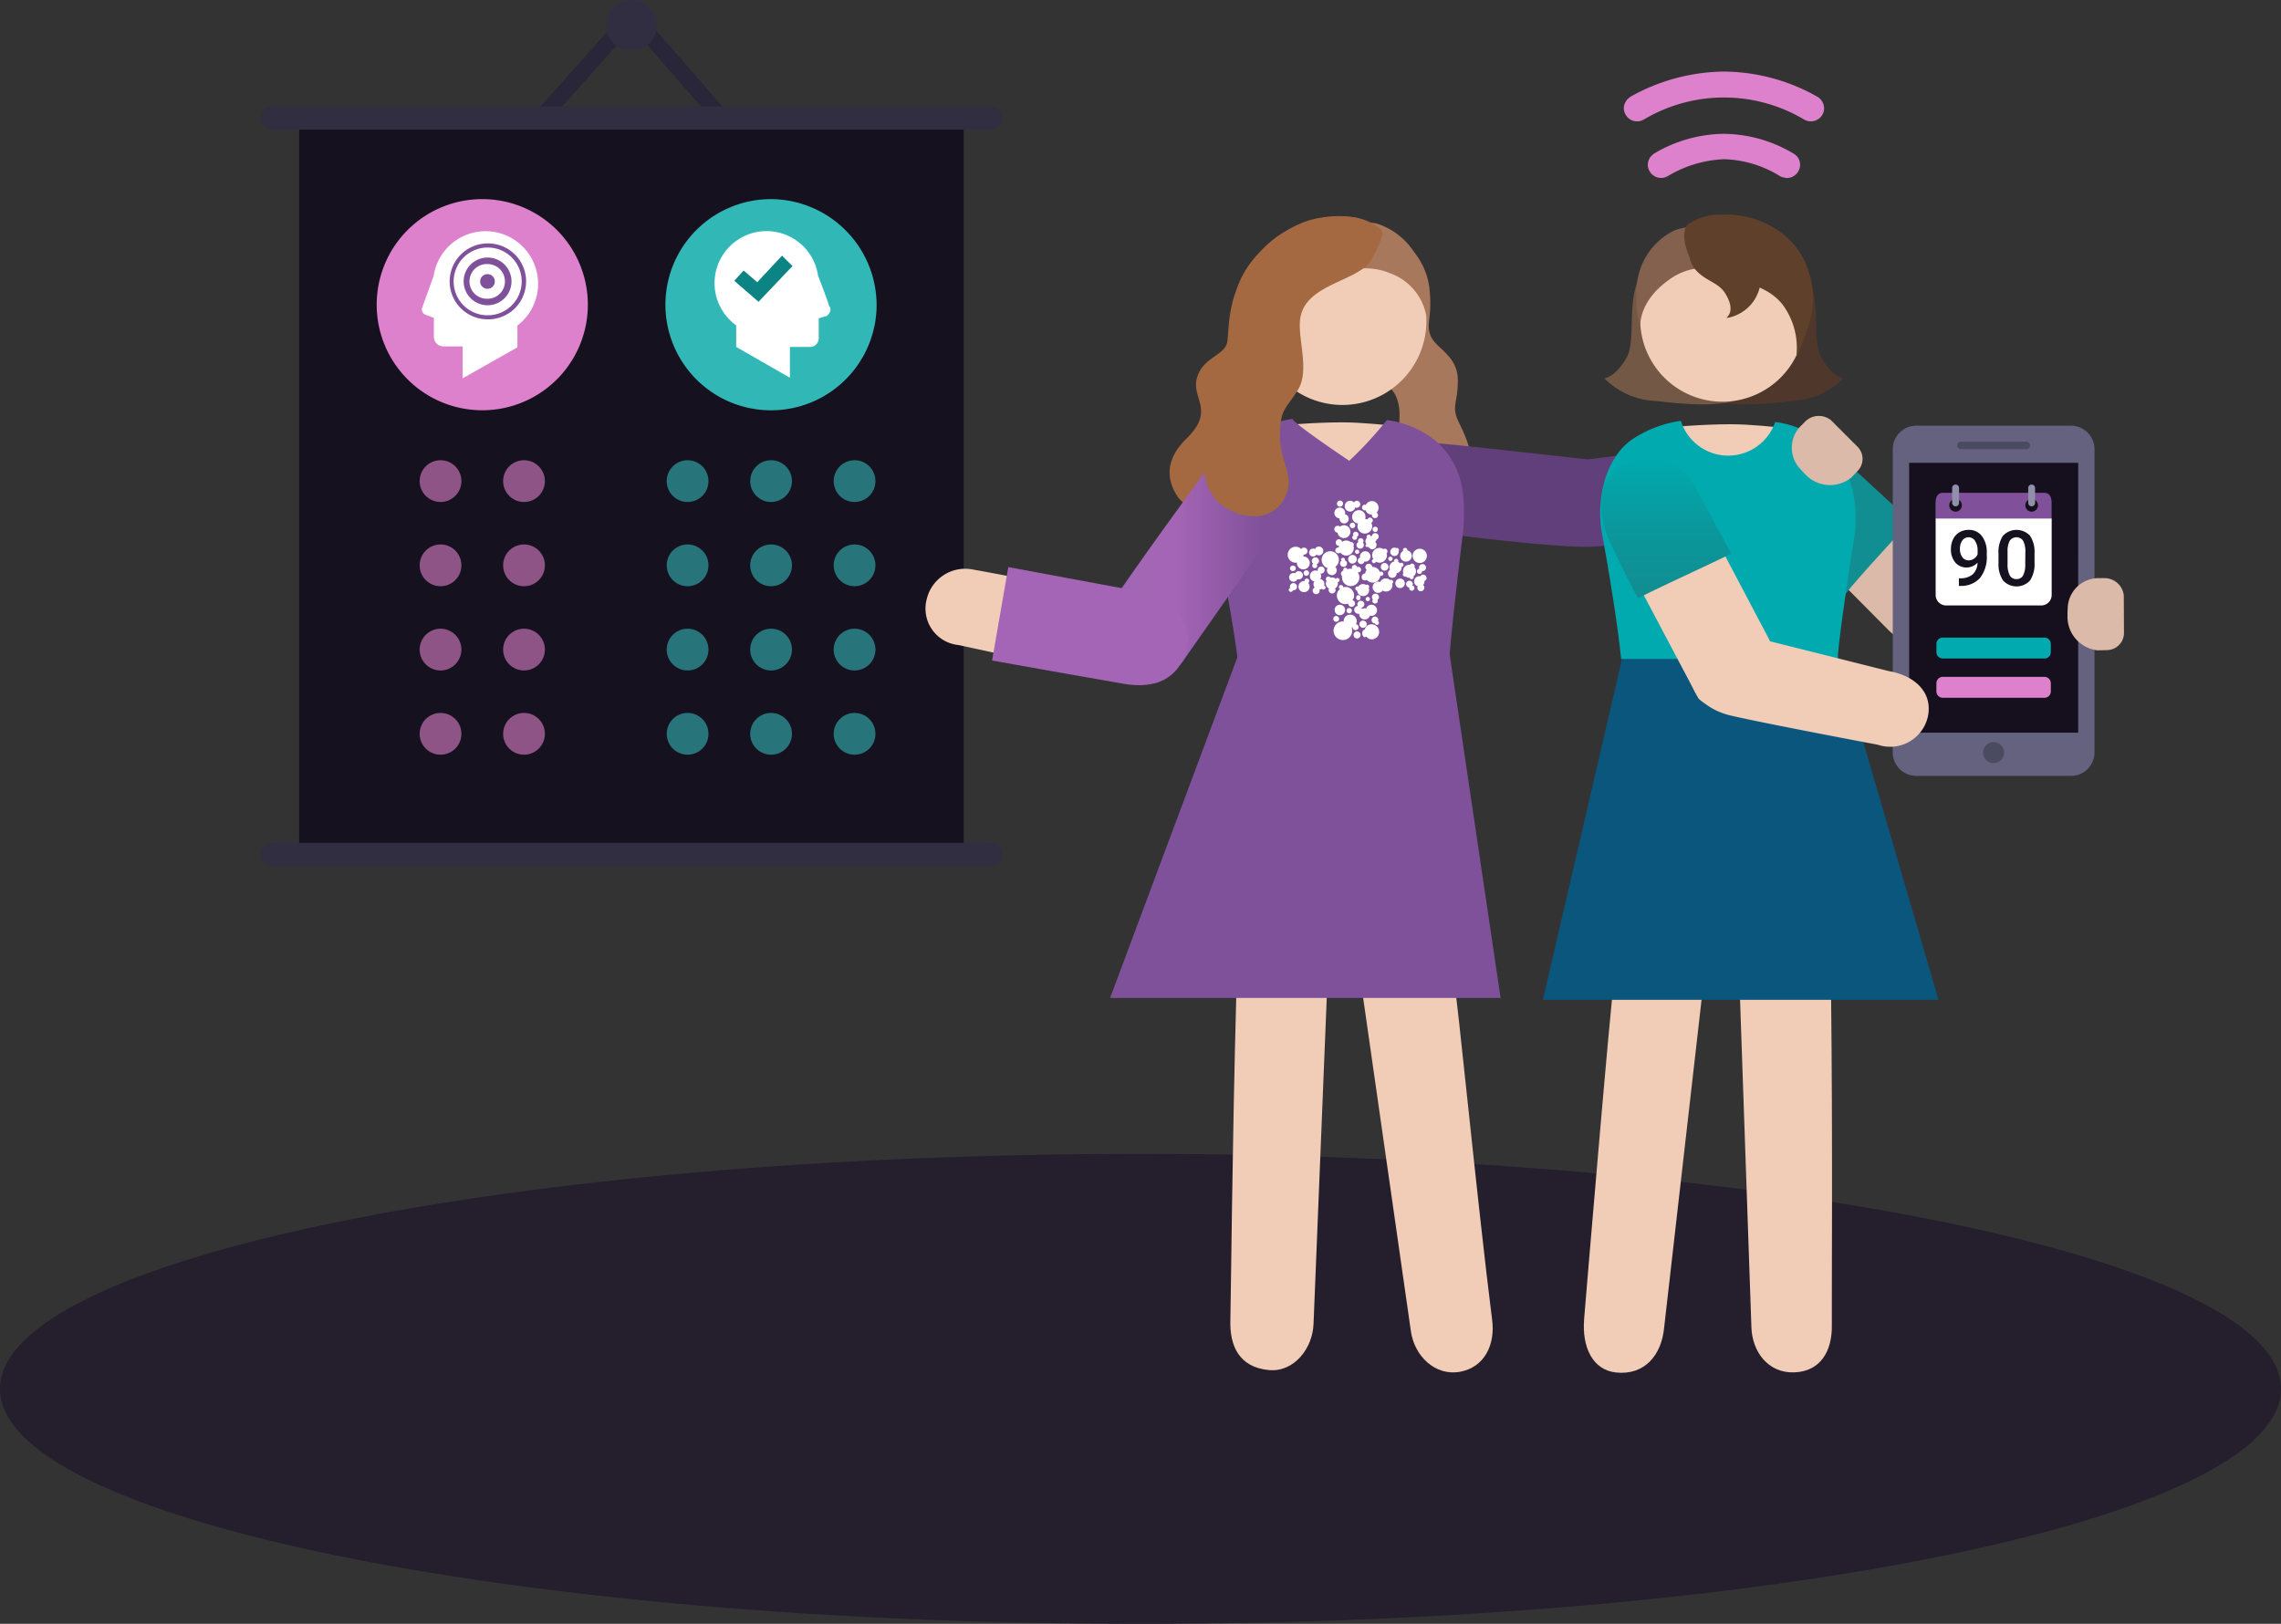 <svg xmlns="http://www.w3.org/2000/svg" width="211.51" height="150.58"><rect width="100%" height="100%" fill="#333333" stroke="none"/><defs><linearGradient id="linear-gradient" x2="1" y1=".5" y2=".5" gradientUnits="objectBoundingBox"><stop offset="0" stop-color="#9c67b2"/><stop offset=".384" stop-color="#a565b6"/><stop offset=".793" stop-color="#80519b"/><stop offset="1" stop-color="#80519b"/></linearGradient><linearGradient id="linear-gradient-2" x1="-272.879" x2="-272.879" y1="-.017" y2=".976" gradientUnits="objectBoundingBox"><stop offset="0" stop-color="#9c67b2"/><stop offset="0" stop-color="#9569b1"/><stop offset="0" stop-color="#8172b1"/><stop offset="0" stop-color="#627fb0"/><stop offset="0" stop-color="#3692af"/><stop offset="0" stop-color="#00aaae"/><stop offset=".583" stop-color="#0b969a"/><stop offset="1" stop-color="#118e92"/></linearGradient><style>.cls-2{fill:#a8785d}.cls-3{fill:#f1cdb7}.cls-5{fill:#80519b}.cls-6{fill:#fff}.cls-7{fill:#a56941}.cls-9{fill:#de81cc}.cls-13{fill:#5f402a}.cls-14{fill:#dbbaa9}.cls-17{fill:#00aaae}.cls-19{fill:#282638}.cls-20{fill:#312e42}.cls-21{fill:#16111e}.cls-22{opacity:.6}.cls-23{fill:#32b7b7}.cls-24{fill:#0d8484}.cls-28{fill:#4a4a60}.cls-30{fill:#9090ad}</style></defs><g id="migraine-symptoms-suspected-factors-n1-headache" transform="translate(-449.713 -5939.183)"><g id="Group_3-2-2"><g id="Group_9405-2"><g id="Group_3-2-3"><path id="Fill_1-2" fill="#241e2d" d="M661.223 6067.974c0 12.033-47.35 21.789-105.755 21.789s-105.755-9.755-105.755-21.789 47.349-21.79 105.755-21.79 105.755 9.756 105.755 21.79"/></g></g></g><g id="Group_11753"><path id="Path_22369" d="M575.852 5959.777a10.161 10.161 0 014.066 1.878 6.5 6.5 0 012.386 4.772c.184 2.291-.392 2.813.09 3.946s2.529 1.792 2.5 4.136-.682 2.31.2 4.061 1.485 3.915.994 4.821-4.857 2.168-6.228.76-.589-3.882-.407-5.713c.338-3.41-1.685-3.737-1.685-3.737s.625-.072 1.465-2.047a8.212 8.212 0 00-.223-6.24 5.872 5.872 0 00-2.13-2.668 11.391 11.391 0 00-.12-2.029 5.525 5.525 0 00-.908-1.94z" class="cls-2"/><path id="Path_22370" d="M575.919 6030.357l4.613 32.214c.315 2.381 2.289 4.245 4.584 3.814 2.236-.419 3.254-2.479 2.96-4.794-1.325-10.408-3.359-31.167-3.462-30.779" class="cls-3"/><path id="Path_22371" d="M564.36 6031.141c-.386 14.016-.509 28.666-.56 30.475-.065 2.312.762 4.356 3.586 4.616 2.3.212 4.063-2 4.128-4.316l1.237-30.517" class="cls-3"/><path id="Path_22372" fill="#613f7a" d="M608.894 5988.266s-8.82 1.562-11.8 1.621c-4.174.082-16.621-1.621-16.621-1.621-1.5-.109-4.433-1.342-4.366-4.422.069-3.225 1.089-3.638 4.531-3.718 1.744-.041 15.9 1.647 16.347 1.647.331 0 11.885-1.547 11.885-1.547 2.008.146 4.7 1.354 4.54 3.951a4.338 4.338 0 01-4.516 4.089z"/><path id="Path_22373" d="M588.858 6031.723l-4.768-32.173h-19.42l-12.022 32.173z" class="cls-5"/><path id="Path_22374" d="M565.332 5987.708c-.176.7 15.955 2.279 15.955 2.279l.876-9.292-2.067-.912c-.339-.063-1.151-1.118-1.514-1.149 0 0-2.532-.287-4.411-.287-2.767 0-5.815.3-5.815.3s-2.1.644-.707.506c-.765 2.822-2.19 8.047-2.317 8.555z" class="cls-3"/><path id="Path_22375" d="M583.124 5980.305a9.049 9.049 0 00-4.809-2.168 37.245 37.245 0 01-3.489 3.776s-5.176-3.464-5.258-3.882a10.845 10.845 0 00-4.236 1.54c-2.625 1.546-3.716 5.536-3.063 8.972a111.711 111.711 0 012.187 11.574c.848 0 16.833-.014 19.665 0 .183-2.872 1.279-11.759 1.287-11.9.192-3.156-.024-5.647-2.284-7.912z" class="cls-5"/><g id="Group_11697"><path id="Path_22376" d="M577.5 5986.957a.29.29 0 01-.579 0c0-.02.017-.032.021-.051h-.023a.62.62 0 01-.585-.421c-.026.009-.045.031-.074.031a.268.268 0 010-.535c.036 0 .061.025.092.038a.624.624 0 111.007.7.275.275 0 01.141.238z" class="cls-6"/><path id="Path_22377" d="M580.838 5993.1a.485.485 0 01.482-.486.527.527 0 01.091.018.3.3 0 01.257-.163.324.324 0 01.327.323.3.3 0 01-.2.271c0 .013.007.023.007.036a.479.479 0 01-.13.325.308.308 0 01.117.238.327.327 0 11-.653 0c0-.041.03-.069.044-.106a.481.481 0 01-.342-.456z" class="cls-6"/><path id="Path_22378" d="M573.863 5991.11a.781.781 0 01-.336.637.452.452 0 11-.77.323.436.436 0 01.057-.208.8.8 0 111.049-.759v.007z" class="cls-6"/><path id="Path_22379" d="M580.084 5991.262a.534.534 0 01-.535-.533.527.527 0 01.288-.467c-.011-.025-.031-.045-.031-.074a.2.2 0 11.4 0c0 .011-.01.018-.012.028a.527.527 0 01.429.513.533.533 0 01-.535.533z" class="cls-6"/><path id="Path_22380" d="M576.993 5993.637a.522.522 0 01.52-.521.5.5 0 01.178.036.59.59 0 01.788-.274.6.6 0 01.145.1.176.176 0 01.072-.029.2.2 0 01.2.2.189.189 0 01-.088.153.587.587 0 01-.883.644.508.508 0 01-.409.215.521.521 0 01-.523-.518z" class="cls-6"/><path id="Path_22381" d="M571.7 5992.083a.491.491 0 01.237.064c-.013-.036-.043-.063-.043-.1a.325.325 0 11.326.324c-.034 0-.055-.026-.085-.035a.466.466 0 010 .539.464.464 0 01.36.612.186.186 0 01.131.17.2.2 0 01-.2.2.185.185 0 01-.149-.079.476.476 0 01-.229.078c.008.028.032.048.032.078a.325.325 0 11-.649 0 .3.3 0 01.193-.269.46.46 0 01-.038-.559.508.508 0 01-.408-.5.518.518 0 01.515-.523z" class="cls-6"/><path id="Path_22382" d="M576.8 5990.774a.493.493 0 01-.492.493.438.438 0 01-.079-.017.309.309 0 01-.291.245.326.326 0 01-.326-.324.308.308 0 01.226-.285.464.464 0 01-.023-.111.493.493 0 01.985 0z" class="cls-6"/><path id="Path_22383" d="M575.289 5995.735a.363.363 0 01.352-.363.3.3 0 01-.063-.151.324.324 0 11.648 0 .317.317 0 01-.282.308.352.352 0 01.059.134.525.525 0 01.255-.077.509.509 0 01.138.028.516.516 0 11.489.679.471.471 0 01-.139-.027.514.514 0 01-.486.36.52.52 0 01-.521-.519v-.026a.321.321 0 01-.091.019.365.365 0 01-.359-.365z" class="cls-6"/><path id="Path_22384" d="M579.537 5992.837a.439.439 0 11-.438.44.44.44 0 01.438-.44z" class="cls-6"/><path id="Path_22385" d="M578.42 5992.346a.387.387 0 01.186-.328.547.547 0 01.388-.769c0-.015-.019-.026-.019-.042a.2.2 0 11.4 0c0 .027-.019.045-.029.069a.544.544 0 01.187.138.191.191 0 01.32.15.191.191 0 01-.175.189c0 .014.007.024.007.036a.555.555 0 01-.472.545v.016a.395.395 0 11-.789.039v-.039z" class="cls-6"/><path id="Path_22386" d="M575.124 5990.643a.4.4 0 11-.005 0z" class="cls-6"/><path id="Path_22387" d="M573.758 5987.935a.32.32 0 01.21.086.59.59 0 01.962.481.6.6 0 01-1.192.074.321.321 0 01.019-.641z" class="cls-6"/><path id="Path_22388" d="M569.652 5993.123a.4.4 0 010-.807.411.411 0 01.159.032.373.373 0 01.327-.2.38.38 0 01.019.76h-.019a.443.443 0 01-.119-.023.4.4 0 01-.367.238z" class="cls-6"/><path id="Path_22389" d="M575.546 5997.736a.325.325 0 11-.324.326.326.326 0 01.324-.326z" class="cls-6"/><path id="Path_22390" d="M579.792 5992.45a.192.192 0 01.05-.121.588.588 0 01-.034-.17.6.6 0 01.594-.606h.006a.346.346 0 01.046.009.232.232 0 01.191-.115.246.246 0 01.246.244c0 .029-.022.048-.031.074a.581.581 0 01-.034.821.46.46 0 01-.051.042c.01.023.028.041.028.068a.2.2 0 01-.2.2.186.186 0 01-.171-.134h-.026a.6.6 0 01-.372-.138c-.018.006-.032.022-.053.022a.2.2 0 01-.189-.196z" class="cls-6"/><path id="Path_22391" d="M577.794 5992.583a.19.19 0 01-.086-.035.711.711 0 01-1.261.4.292.292 0 01-.468-.266.323.323 0 01.315-.321.722.722 0 01.15-.334.31.31 0 01-.126-.242.324.324 0 01.322-.325.319.319 0 01.317.3c.012 0 .023-.007.035-.007a.725.725 0 01.679.484.193.193 0 01.12-.051.2.2 0 01.2.2.2.2 0 01-.197.197z" class="cls-6"/><path id="Path_22392" d="M580.407 5993.036a.311.311 0 01.315.307v.005a.293.293 0 01-.054.133.232.232 0 01.2.222.242.242 0 01-.483.032.162.162 0 010-.032c0-.017.015-.027.018-.044a.312.312 0 11.007-.624z" class="cls-6"/><path id="Path_22393" d="M575.1 5989.03a.213.213 0 01.112-.182.244.244 0 01-.041-.1.255.255 0 01.51 0 .24.24 0 01-.151.212c.009.024.029.042.029.069a.23.23 0 01-.459 0z" class="cls-6"/><path id="Path_22394" d="M577.241 5988.026a.244.244 0 11-.014 0z" class="cls-6"/><path id="Path_22395" d="M575.756 5990.347a.2.2 0 11-.2-.2.2.2 0 01.2.2z" class="cls-6"/><path id="Path_22396" d="M573.966 5986.167a.282.282 0 11.283-.282.283.283 0 01-.283.282z" class="cls-6"/><path id="Path_22397" d="M574.469 5991.826a.19.19 0 01.179.153.8.8 0 01.313-.063.777.777 0 01.161.032.246.246 0 01-.059-.142.252.252 0 01.5-.018c.03-.013.054-.037.088-.037a.255.255 0 11.035.509.14.14 0 01-.035 0c-.026 0-.044-.02-.068-.028a.788.788 0 01.183.491.808.808 0 01-1.616 0 .638.638 0 01.021-.107.316.316 0 01-.115-.238.31.31 0 01.239-.29c-.009-.023-.027-.041-.027-.067a.2.2 0 01.201-.195zm.964.259a.23.23 0 01-.026-.062.214.214 0 01-.041.017.6.6 0 01.067.043z" class="cls-6"/><path id="Path_22398" d="M575.867 5994.608a.2.2 0 01-.394.07.206.206 0 010-.07.2.2 0 11.394 0z" class="cls-6"/><path id="Path_22399" d="M575.384 5993.763a.2.2 0 01.2-.2.172.172 0 01.068.028.555.555 0 01.453-.249.539.539 0 01.283.088.183.183 0 01.086-.037.2.2 0 01.2.2.191.191 0 01-.046.111.533.533 0 01.04.2.556.556 0 01-1.11.048.193.193 0 01-.174-.189z" class="cls-6"/><path id="Path_22400" d="M573.531 5990.224a.276.276 0 01.275-.274c.018 0 .028.015.045.018a.731.731 0 01.033-.161h-.007a.309.309 0 010-.618.3.3 0 01.284.245.639.639 0 01.8.023c.012 0 .02-.014.032-.014a.255.255 0 01.256.254.248.248 0 01-.043.106.647.647 0 01.041.2.7.7 0 01-.7.7.687.687 0 01-.551-.288.274.274 0 01-.465-.191z" class="cls-6"/><path id="Path_22401" d="M574.869 5987.909a.256.256 0 11.258.254.256.256 0 01-.258-.254z" class="cls-6"/><path id="Path_22402" d="M574.235 5996.807a.611.611 0 01.079.016c0-.014-.008-.025-.008-.039a.607.607 0 011.214 0 .6.6 0 01-.075.277.278.278 0 01.246.268.281.281 0 11-.562.019.6.6 0 01-.088.017.863.863 0 11-.806-.556z" class="cls-6"/><path id="Path_22403" d="M570.569 5991.983a.6.6 0 01-.6-.6c0-.016.007-.029.008-.043a.6.6 0 01-.114.023.739.739 0 11.507-1.271.312.312 0 01.242-.129.323.323 0 01.036.645h-.036c-.007 0-.011-.006-.017-.007s0 .015 0 .022a.8.8 0 01-.031.161.6.6 0 110 1.2z" class="cls-6"/><path id="Path_22404" d="M581.364 5991.39a.66.66 0 11.658-.662.658.658 0 01-.658.66z" class="cls-6"/><path id="Path_22405" d="M570.632 5993.063c.016 0 .03.008.046.009 0-.006-.007-.009-.007-.015a.221.221 0 11.442 0 .2.2 0 01-.1.173.516.516 0 11-.377-.167z" class="cls-6"/><path id="Path_22406" d="M577.255 5994.234a.326.326 0 01.325.325.3.3 0 01-.146.252.24.24 0 01.04.1.255.255 0 01-.509 0 .246.246 0 01.055-.133.322.322 0 01.235-.545z" class="cls-6"/><path id="Path_22407" d="M579.405 5990.355a.388.388 0 11-.388-.388.36.36 0 01.171.045c.018 0 .03-.02.049-.02a.2.2 0 01.2.2.185.185 0 01-.042.1.322.322 0 01.01.063z" class="cls-6"/><path id="Path_22408" d="M575.522 5986.276a.3.3 0 01-.137-.056.491.491 0 01-.479.4.5.5 0 010-1 .49.49 0 01.361.158.3.3 0 01.255-.159.324.324 0 110 .649z" class="cls-6"/><path id="Path_22409" d="M574.424 5986.868a.418.418 0 01.351.408.424.424 0 11-.847 0c0-.009.005-.016.005-.025a.5.5 0 11.513-.5.469.469 0 01-.022.117z" class="cls-6"/><path id="Path_22410" d="M576.741 5987.183a.268.268 0 01.269.267.252.252 0 01-.145.217.663.663 0 01.086.313.681.681 0 11-1.362 0 .709.709 0 01.05-.253.62.62 0 11.692-.614v.006a.618.618 0 01-.038.186.71.71 0 01.223.045.252.252 0 01.225-.167z" class="cls-6"/><path id="Path_22411" d="M572.008 5990.683a.385.385 0 01-.224-.075.361.361 0 01-.307.181.367.367 0 11.162-.691.409.409 0 11.369.585z" class="cls-6"/><path id="Path_22412" d="M574.437 5995.743a.484.484 0 11-.485-.483.485.485 0 01.485.483z" class="cls-6"/><path id="Path_22413" d="M576.442 5997.064a.336.336 0 11-.337-.335.337.337 0 01.337.335z" class="cls-6"/><path id="Path_22414" d="M577.384 5997.131a.186.186 0 01-.173-.14.316.316 0 11.314-.318c0 .039-.028.066-.042.1a.187.187 0 01.1.156.2.2 0 01-.199.202z" class="cls-6"/><path id="Path_22415" d="M576.25 5997.563v.123a.617.617 0 01.625-.609h.046a.7.7 0 01.675.7.689.689 0 01-.673.69.65.65 0 01-.524-.259.222.222 0 01-.148.064c-.124 0-.228-.229-.228-.357s.103-.352.227-.352z" class="cls-6"/><path id="Path_22416" d="M575.068 5995.812a.246.246 0 11-.246-.247.246.246 0 01.246.247z" class="cls-6"/><path id="Path_22417" d="M573.616 5996.3a.271.271 0 11-.271.272.271.271 0 01.271-.272z" class="cls-6"/><path id="Path_22418" d="M569.87 5991.883a.251.251 0 01-.249.253.252.252 0 11-.063-.5.272.272 0 01.063 0 .249.249 0 01.249.247z" class="cls-6"/><path id="Path_22419" d="M576.745 5994.734a.2.2 0 11-.2-.2.2.2 0 01.2.2z" class="cls-6"/><path id="Path_22420" d="M581.335 5992.407a.245.245 0 010-.489c-.012-.033-.041-.059-.041-.1a.325.325 0 11.326.324c-.023 0-.037-.02-.059-.023 0 .015.017.023.017.039a.244.244 0 01-.24.249z" class="cls-6"/><path id="Path_22421" d="M578.845 5991a.2.2 0 11-.2-.2.2.2 0 01.2.2z" class="cls-6"/><path id="Path_22422" d="M575.838 5990.06a.34.34 0 01-.34-.338.317.317 0 01.175-.273.261.261 0 01-.04-.1.258.258 0 01.516 0 .253.253 0 01-.061.15.335.335 0 01.091.218.341.341 0 01-.338.344z" class="cls-6"/><path id="Path_22423" d="M574.064 5991.083a.187.187 0 01.373 0c0 .025-.017.042-.026.064a.308.308 0 01.209.278.325.325 0 11-.65 0 .312.312 0 01.134-.247.184.184 0 01-.04-.095z" class="cls-6"/><path id="Path_22424" d="M571.684 5990.871a.336.336 0 01.339.333.319.319 0 01-.221.289.225.225 0 01-.177.376.235.235 0 01-.235-.233.23.23 0 01.092-.177.322.322 0 01-.135-.253.335.335 0 01.332-.338z" class="cls-6"/><path id="Path_22425" d="M569.366 5993.7c-.016-.038-.047-.068-.047-.113a.332.332 0 11.332.332c-.019 0-.03-.016-.047-.019a.195.195 0 01-.388-.026.186.186 0 01.15-.174z" class="cls-6"/><path id="Path_22426" d="M573.86 5993.632a.2.2 0 01.4 0c0 .007-.007.012-.008.019a.756.756 0 01.22-.045.8.8 0 01.8.8.782.782 0 01-.146.436.307.307 0 01.238.287.324.324 0 01-.324.326.32.32 0 01-.314-.3.771.771 0 01-.252.05.8.8 0 01-.8-.8.786.786 0 01.3-.614.191.191 0 01-.114-.159z" class="cls-6"/><path id="Path_22427" d="M572.9 5992.639a.229.229 0 01.191.116.458.458 0 01.48.113.186.186 0 01.153-.09.2.2 0 01.2.2.193.193 0 01-.174.19.492.492 0 01.024.12.548.548 0 01-.271.467.291.291 0 01.056.133.324.324 0 01-.649 0c0-.045.031-.078.047-.118a.529.529 0 01-.237-.727.238.238 0 01-.066-.158.243.243 0 01.242-.246z" class="cls-6"/><path id="Path_22428" d="M577.747 5991.748a.356.356 0 11.357.355.357.357 0 01-.357-.355z" class="cls-6"/><path id="Path_22429" d="M578.318 5990.676a.683.683 0 01-.683.684.649.649 0 01-.338-.1.188.188 0 01-.177.148.2.2 0 01-.2-.2.187.187 0 01.143-.176.669.669 0 01-.115-.357.684.684 0 01.682-.685.664.664 0 01.365.12.251.251 0 01.117-.048.254.254 0 01.255.253.247.247 0 01-.087.185.632.632 0 01.038.176z" class="cls-6"/><path id="Path_22430" d="M571.1 5992.323a.254.254 0 01-.508 0 .254.254 0 01.508 0z" class="cls-6"/><path id="Path_22431" d="M577.239 5990a.393.393 0 01-.557 0 .354.354 0 01-.067-.1c-.008 0-.014.009-.022.009-.142 0-.257.006-.257-.135 0-.078.036-.082.09-.13a.415.415 0 01-.1-.261.481.481 0 01.149-.344c-.018-.03-.04-.051-.04-.088a.2.2 0 01.2-.193h.005a.188.188 0 01.176.145c.012 0 .021-.006.032-.006s.047.008.069.014a.318.318 0 01.311-.29.327.327 0 01.326.325.3.3 0 01-.2.272.217.217 0 01-.146.2.313.313 0 01.044.029.4.4 0 01-.013.553zm.1-.782l-.02.01c0 .02.01.008.016-.01z" class="cls-6"/></g><path id="Path_22432" d="M574.74 5963.083a11.92 11.92 0 01-1.078 2.134c-1.162 1.882-5.747 1.772-6.462 4.708-.415 1.7.617 4.618-.567 6.307s-1.639 1.522-1.779 4.036c-.1 1.871 1.1 3.556.239 5.054a2.828 2.828 0 01-2.712 1.661 4.694 4.694 0 01-3.418-1.665c-1.164-1.711-1.171-3.575.777-5.473 2.7-2.633.406-3.694.966-5.629s2.6-2.057 2.806-3.329-.053-5.027 2.746-7.635c1.818-1.693 5.962-2.887 8.357-.546" class="cls-7"/><path id="Path_14576" d="M575.439 5976.635a7.786 7.786 0 10-8.933-6.443 7.785 7.785 0 008.933 6.443z" class="cls-3"/><path id="Path_22433" d="M574.7 5964.328c-1.918 1.308-4.847 1.51-5.7 4.484-.606 2.1-1.189 4.941-1.189 4.941s-1.517-2.569-1.906-3.381a7.772 7.772 0 01-.528-4.9c.505-3.183 3.128-5.26 6.549-5.768a5.3 5.3 0 012.3.295 7.936 7.936 0 013.07-.106 6.423 6.423 0 014.357 4.533 10.525 10.525 0 01.317 4.053 5.2 5.2 0 00-3.412-3.978 5.664 5.664 0 00-3.858-.173z" class="cls-2"/><path id="Path_22434" d="M575.847 5963.361c-.671 2.212-6 2.477-6.853 5.451-.606 2.1-1.189 4.941-1.189 4.941s-1.517-2.569-1.906-3.381-2.034-1.159-1.618-3.78c.505-3.184 4.426-6.7 7.847-7.21a9.2 9.2 0 013.532.03c.075-.012 1.313 1.101.187 3.949z" class="cls-7"/><path id="Path_7488" fill="url(#linear-gradient)" d="M568.884 5986.967l-8.612 12.281c-1.012 1.34-2.087 4.092-6.415 2.981-2.838-1.658-2.971-4.169-1.616-6.3 2.011-3.163 9.312-13.146 9.312-13.146 1.206-2.023 4.328-4.173 7.036-2.31 2.257 1.56 1.973 4.269.3 6.493z"/><path id="Path_6197" d="M607.663 6030.411l-3.637 31.863c-.235 2.571-1.811 4.453-4.446 4.184-2.206-.225-3.183-2.373-2.977-4.955s2.563-30.528 2.688-30.4" class="cls-3"/><path id="Path_6198" d="M619.5 6031.069c.167 14.133.05 29.192.073 31.016.04 2.331-1.016 4.287-3.508 4.36-2.43.073-3.88-1.949-3.95-4.183-.266-7.876-1.076-31.064-1.076-31.064" class="cls-3"/><path id="Path_22435" d="M616.166 5953.52a.462.462 0 00-.071-.053c-.009-.007-.039-.024-.069-.041l-.12-.068a12.734 12.734 0 00-6.37-1.765 12.906 12.906 0 00-6.413 1.811.429.429 0 00-.137.109.912.912 0 00-.157.139 1.215 1.215 0 00-.32.814 1.23 1.23 0 001.245 1.215h.055a1.17 1.17 0 00.419-.1c.022-.007.154-.077.175-.087a10.9 10.9 0 015.208-1.547 10.379 10.379 0 015.19 1.59l.1.043a.2.2 0 00.087.033c.1.026.2.041.189.041a.879.879 0 00.227.035 1.225 1.225 0 001.224-1.223 1.165 1.165 0 00-.462-.946z" class="cls-9"/><path id="Path_22436" d="M618.779 5948.806l-.009-.02a1.224 1.224 0 00-.568-.65 17.782 17.782 0 00-8.739-2.316 18.1 18.1 0 00-8.539 2.318l-.14.107a1.185 1.185 0 00-.3.324 1.524 1.524 0 00-.081.155 1.151 1.151 0 00-.11.384 1.222 1.222 0 00.053.477.879.879 0 00.147.285l.075.122a1.22 1.22 0 00.747.428l.089.014a1.2 1.2 0 00.719-.164l.062-.029a14.534 14.534 0 0114.884.065 1.139 1.139 0 00.192.073 1.592 1.592 0 00.182.044l.084.012h.11a1.224 1.224 0 001.217-1.115 1.2 1.2 0 00-.075-.514z" class="cls-9"/><g id="Group_11698"><path id="Path_22437" fill="#4f372c" d="M614.981 5965.483a7.5 7.5 0 00-4.069 1.126c-.946.562-6.172 7.481-3.369 9.3 2 1.3 6.987.594 8.4.452a7.1 7.1 0 004.712-2.094c0-.026-.9 0-2.008-1.827-.927-1.523-.12-4.674-1.067-7.154-.534-1.386-2.599.197-2.599.197z"/><path id="Path_22438" fill="#745846" d="M604.158 5965.483a7.5 7.5 0 014.068 1.126c.946.562 6.172 7.481 3.369 9.3-2 1.3-6.987.594-8.4.452a7.1 7.1 0 01-4.712-2.094c0-.026.9 0 2.008-1.827.927-1.523.12-4.674 1.067-7.154.533-1.386 2.6.197 2.6.197z"/><path id="Path_14576-2" d="M609.43 5976.433a7.628 7.628 0 117.629-7.63 7.627 7.627 0 01-7.629 7.63z" class="cls-3"/><path id="Path_22439" fill="#84604e" d="M608.231 5964.026c.995 2.035 6.107.721 7.4 3.462a10.375 10.375 0 01.716 4.5s.825-2.5 1.074-3.343a6.279 6.279 0 00-.18-4.437 6.956 6.956 0 00-7.088-4.694 5.161 5.161 0 00-2.177.646 7.734 7.734 0 00-2.985.378 6.288 6.288 0 00-3.5 5.065 10.3 10.3 0 00.328 3.97s-.312-2.319 2.633-4.43a5.708 5.708 0 013.779-1.117z"/><path id="Path_22440" d="M606.409 5961.814a4.14 4.14 0 011.8-1.926c.59-.328 4.3 1.08 4.715 3.444.815 4.678-3 5.412-3.127 5.315-.015-.011.942-.568-.116-2.268-.686-1.1-1.96-1.109-2.948-2.427a2.864 2.864 0 01-.324-2.138z" class="cls-13"/><path id="Path_22441" d="M606.838 5963.867c.713 1.442 6.127.637 8.3 3.741a6.809 6.809 0 011.121 4.841 33.476 33.476 0 001.313-3.568 7.947 7.947 0 00-.256-4.819c-.987-3-4.308-5.15-7.968-4.971a5.012 5.012 0 00-3.184.956c-.078 0-.864 1.243.674 3.82z" class="cls-13"/></g><g id="Group_11699"><path id="Path_22442" d="M624.723 5997.508l-10.311-10.387c-1-1.128-2.374-3.91-.172-6.064 2.3-2.255 3.323-1.837 5.838.513 2.429 2.269 10.258 10.177 10.258 10.177 1.333 1.507 2.409 4.25.481 6a4.336 4.336 0 01-6.094-.239z" class="cls-14"/></g><path id="Path_22443" fill="#118e92" d="M626.838 5987.492c-2.857-2.623-5.581-5.246-7.136-6.406-2.272-1.693-4.153-2.526-6.63-.1-2.364 2.312-.458 4.76.612 5.971l7.1 7.378c1.254-1.635 4.435-4.99 6.054-6.843z"/><path id="Path_22444" fill="#0a567c" d="M629.465 6031.9l-9.385-32.169h-19.833l-7.468 32.169z"/><path id="Path_22445" d="M601.338 5987.883c-.175.7 15.953 2.279 15.953 2.279l.877-9.291-2.068-.912c-.339-.063-1.15-1.117-1.513-1.148 0 0-2.532-.288-4.411-.288-2.766 0-5.815.3-5.815.3s-2.1.644-.706.506c-.768 2.827-2.19 8.054-2.317 8.554z" class="cls-3"/><path id="Path_22446" d="M619.127 5980.483a9.042 9.042 0 00-4.808-2.168 4.6 4.6 0 01-8.745-.106 10.8 10.8 0 00-4.235 1.54c-2.625 1.546-3.716 5.537-3.063 8.972 0 0 1.341 7.291 1.758 11.57.848 0 17.246-.013 20.078 0 .182-2.871 1.621-11.736 1.63-11.874.195-3.155-.35-5.666-2.615-7.934z" class="cls-17"/><path id="Path_7488-2" d="M606.4 5984.518l7.318 13.877c.649 1.423 2.5 4.731-.232 6.4-2.616 1.59-5.749-.24-6.292-.86-1.58-2.983-8.026-15.177-8.026-15.177-.867-1.9-1.449-4.717 1.276-6.111a4.3 4.3 0 015.856 1.641 4.185 4.185 0 01.244.509z" class="cls-3"/><path id="Path_22447" fill="url(#linear-gradient-2)" d="M601.594 5994.663c2.691-1.363 6.506-3.068 8.647-4.14l-3.337-6.19.158.3a4.821 4.821 0 00-6.348-2.487 4.762 4.762 0 00-.431.215c-2.742 1.187-2.309 4.84-1.372 6.894 0-.005 1.036 2.292 2.683 5.408z"/><path id="Path_22448" d="M577.94 5960.876a12.7 12.7 0 01-1.026 2.335c-1.131 2.072-6.021 2.219-6.615 5.388-.344 1.838.923 4.884-.241 6.752s-1.659 1.716-1.664 4.4c0 2 1.378 3.725.545 5.371a3.018 3.018 0 01-2.794 1.925 5 5 0 01-3.737-1.577c-1.339-1.756-1.453-3.743.514-5.876 2.727-2.961.22-3.959.705-6.054s2.654-2.34 2.8-3.708-.346-5.352 2.486-8.291c1.84-1.909 6.187-3.419 8.872-1.063" class="cls-7"/><g id="Group_11709"><g id="Group_11700"><path id="Path_33" d="M500.008 5950.734a.748.748 0 01-.559-1.247l7.48-8.384 1.406.076a.747.747 0 01.71.782.721.721 0 01-.73.712h-.056l-.689-.035-7 7.847a.754.754 0 01-.562.249z" class="cls-19"/><path id="Path_34" d="M516.52 5950.733a.744.744 0 01-.565-.256l-6.846-7.841-.845.036a.734.734 0 01-.78-.684v-.03a.744.744 0 01.707-.779h.006l1.567-.073 7.32 8.386a.748.748 0 01-.564 1.242z" class="cls-19"/><circle id="Ellipse_13" cx="2.345" cy="2.345" r="2.345" class="cls-20" transform="translate(505.919 5939.183)"/></g><path id="Rectangle_1104" d="M0 0h61.617v67.99H0z" class="cls-21" transform="translate(477.455 5950.408)"/><path id="Path_32" d="M541.549 5951.205H474.91a1.073 1.073 0 010-2.144h66.639a1.073 1.073 0 01.071 2.144z" class="cls-20"/><path id="Path_35" d="M541.549 6019.477H474.91a1.073 1.073 0 010-2.144h66.639a1.073 1.073 0 01.071 2.144z" class="cls-20"/><g id="Group_11708"><g id="Group_11704"><g id="Group_11702"><path id="Path_8482" d="M504.222 5967.437a9.79 9.79 0 11-9.79-9.79 9.789 9.789 0 019.789 9.789" class="cls-9"/><g id="Group_11701"><ellipse id="Ellipse_188" cx="3.89" cy="3.879" class="cls-5" rx="3.89" ry="3.879" transform="translate(490.977 5961.264)"/><path id="Path_1523" d="M489.2 5968.383c.2.073.5.185.745.27v1.769a.882.882 0 00.884.88h1.784v2.963l5.079-2.874v-2.023a4.871 4.871 0 00-2.951-8.745 4.874 4.874 0 00-4.818 4.146c-.025.068-.959 2.639-1.044 2.907a.512.512 0 00.254.678.4.4 0 00.067.029zm2.209-3.034a3.528 3.528 0 013.441-3.592h.073a3.52 3.52 0 01.16 7.038h-.183a3.518 3.518 0 01-3.492-3.449z" class="cls-6"/><path id="Path_1524" d="M491.779 5965.343a3.14 3.14 0 003.12 3.075h.074a3.14 3.14 0 10-.051-6.28h-.066a3.153 3.153 0 00-3.077 3.205zm.926-.019a2.216 2.216 0 012.161-2.258h.047a2.211 2.211 0 11.039 4.422h-.046a2.217 2.217 0 01-2.2-2.163z" class="cls-6"/><path id="Path_15938" d="M494.916 5963.671h-.036a1.607 1.607 0 00-.055 3.214h.115a1.606 1.606 0 10-.024-3.213zm.008 2.292h-.016a.68.68 0 11.016 0z" class="cls-6"/></g></g><g id="Group_11703" class="cls-22"><circle id="Ellipse_1266" cx="1.937" cy="1.937" r="1.937" class="cls-9" transform="translate(488.625 5981.859)"/><circle id="Ellipse_1267" cx="1.937" cy="1.937" r="1.937" class="cls-9" transform="translate(496.366 5981.859)"/><circle id="Ellipse_1268" cx="1.937" cy="1.937" r="1.937" class="cls-9" transform="translate(488.625 5989.67)"/><circle id="Ellipse_1269" cx="1.937" cy="1.937" r="1.937" class="cls-9" transform="translate(496.366 5989.67)"/><circle id="Ellipse_1270" cx="1.937" cy="1.937" r="1.937" class="cls-9" transform="translate(488.625 5997.482)"/><circle id="Ellipse_1271" cx="1.937" cy="1.937" r="1.937" class="cls-9" transform="translate(496.366 5997.482)"/><circle id="Ellipse_1272" cx="1.937" cy="1.937" r="1.937" class="cls-9" transform="translate(488.625 6005.293)"/><circle id="Ellipse_1273" cx="1.937" cy="1.937" r="1.937" class="cls-9" transform="translate(496.366 6005.293)"/></g></g><g id="Group_11707"><g id="Group_11705"><path id="Path_8471" d="M531 5967.438a9.792 9.792 0 11-9.793-9.791 9.847 9.847 0 019.791 9.791" class="cls-23"/><g id="Group_3970"><path id="Path_8491" d="M524.849 5965.368a4.082 4.082 0 11-4.082-4.082 4.106 4.106 0 014.082 4.082" class="cls-24"/><path id="Path_8492" d="M526.6 5967.593c0-.183-1.032-2.855-1.032-2.855a4.824 4.824 0 10-7.59 4.616v2l4.981 2.855v-2.855h1.822a.8.8 0 00.85-.738 1.008 1.008 0 000-.11v-1.823c.183 0 .549-.183.731-.183.426-.365.426-.731.244-.914" class="cls-6"/></g><path id="Path_22449" d="M520.049 5967.169l-2.252-1.952.869-.945 1.264 1.08 2.3-2.463.967.967z" class="cls-24"/></g><g id="Group_11706" class="cls-22"><circle id="Ellipse_1274" cx="1.937" cy="1.937" r="1.937" class="cls-23" transform="translate(511.534 5981.859)"/><circle id="Ellipse_1275" cx="1.937" cy="1.937" r="1.937" class="cls-23" transform="translate(519.276 5981.859)"/><circle id="Ellipse_1276" cx="1.937" cy="1.937" r="1.937" class="cls-23" transform="translate(527.017 5981.859)"/><circle id="Ellipse_1277" cx="1.937" cy="1.937" r="1.937" class="cls-23" transform="translate(511.534 5989.67)"/><circle id="Ellipse_1278" cx="1.937" cy="1.937" r="1.937" class="cls-23" transform="translate(519.276 5989.67)"/><circle id="Ellipse_1279" cx="1.937" cy="1.937" r="1.937" class="cls-23" transform="translate(527.017 5989.67)"/><circle id="Ellipse_1280" cx="1.937" cy="1.937" r="1.937" class="cls-23" transform="translate(511.534 5997.482)"/><circle id="Ellipse_1281" cx="1.937" cy="1.937" r="1.937" class="cls-23" transform="translate(519.276 5997.482)"/><circle id="Ellipse_1282" cx="1.937" cy="1.937" r="1.937" class="cls-23" transform="translate(527.017 5997.482)"/><circle id="Ellipse_1283" cx="1.937" cy="1.937" r="1.937" class="cls-23" transform="translate(511.534 6005.293)"/><circle id="Ellipse_1284" cx="1.937" cy="1.937" r="1.937" class="cls-23" transform="translate(519.276 6005.293)"/><circle id="Ellipse_1285" cx="1.937" cy="1.937" r="1.937" class="cls-23" transform="translate(527.017 6005.293)"/></g></g></g></g><g id="Group_11711"><g id="Group_11710"><path id="Path_22450" d="M535.548 5995.273a3.52 3.52 0 01.108-.574 3.661 3.661 0 014.173-2.721s3.553.63 5.159 1l-1.4 7.1-5-1.079a3.4 3.4 0 01-3.04-3.726z" class="cls-3"/></g><path id="Path_22451" fill="#a565b6" d="M541.706 6000.432c3.7.662 9.9 1.768 12.265 2.168 1.793.3 4.816.307 5.77-3.21.542-2.691-1.363-4.705-3.89-5.271l-12.641-2.349c-.426 2.499-1.079 6.237-1.504 8.662z"/></g><g id="Group_11716"><g id="Group_11712"><g id="Group_922"><g id="Group_921"><path id="Path_1361" fill="#16101e" d="M625.539 6002.683v5.59c0 1.136 1.8 2.056 2.931 2.061h12.782a2.068 2.068 0 002.059-2.061v-26.753a2.068 2.068 0 00-2.059-2.061H628.47c-1.138 0-2.927.925-2.932 2.061v21.167z"/></g><path id="Path_1362" fill="#64627f" d="M641.757 5978.658h-14.364a2.176 2.176 0 00-2.17 2.165v28.143a2.175 2.175 0 002.17 2.165h14.364a2.177 2.177 0 002.172-2.165v-28.14a2.178 2.178 0 00-2.172-2.168zm.66 11.942v16.527h-15.676V5982.1h15.68v8.506z"/></g><path id="Path_1363" d="M631.551 5980.137h6.05a.35.35 0 110 .7h-6.05a.35.35 0 110-.7z" class="cls-28"/><path id="Path_1364" d="M634.581 6009.948a.976.976 0 11.97-.983.978.978 0 01-.97.983z" class="cls-28"/></g><g id="Group_11714"><g id="Group_62"><g id="Group_56"><path id="Path_137" d="M629.2 5987.25v7.1a.979.979 0 00.979.979h8.8a.978.978 0 00.979-.978v-7.1z" class="cls-6"/></g><g id="Group_57"><path id="Path_138" fill="#80509b" d="M639.257 5984.883h-9.369c-.54 0-.7.439-.7.979v1.391h10.764v-1.391c.005-.543-.152-.979-.695-.979zm-8.211 1.747a.587.587 0 11.588-.588.589.589 0 01-.588.588zm7.055 0a.587.587 0 11.588-.588.589.589 0 01-.589.588z"/></g><g id="Group_59"><g id="Group_58"><path id="Path_139" d="M631.049 5986.134a.318.318 0 01-.318-.318v-1.4a.318.318 0 01.635 0v1.4a.317.317 0 01-.317.318z" class="cls-30"/></g></g><g id="Group_61"><g id="Group_60"><path id="Path_140" d="M638.1 5986.134a.318.318 0 01-.317-.318v-1.4a.318.318 0 01.635 0v1.4a.317.317 0 01-.318.318z" class="cls-30"/></g></g></g><g id="Group_11713"><path id="Path_22452" d="M633.082 5991.357a1.39 1.39 0 01-1.965.089 1.271 1.271 0 01-.1-.108 1.856 1.856 0 01-.4-1.238 2.043 2.043 0 01.2-.915 1.51 1.51 0 01.578-.638 1.646 1.646 0 01.869-.228 1.479 1.479 0 011.224.575 2.43 2.43 0 01.452 1.539v.238a3.15 3.15 0 01-.624 2.106 2.347 2.347 0 01-1.861.736h-.1v-.705h.123a1.739 1.739 0 001.156-.362 1.508 1.508 0 00.448-1.089zm-.82-.213a.865.865 0 00.482-.147.971.971 0 00.346-.407v-.333a1.586 1.586 0 00-.232-.908.7.7 0 00-.6-.343.689.689 0 00-.587.3 1.273 1.273 0 00-.219.766 1.248 1.248 0 00.221.774.7.7 0 00.588.3z" class="cls-21"/><path id="Path_22453" d="M638.369 5991.343a2.8 2.8 0 01-.412 1.66 1.69 1.69 0 01-2.5.014 2.654 2.654 0 01-.429-1.613v-.883a2.729 2.729 0 01.412-1.651 1.717 1.717 0 012.426-.092c.027.025.053.051.079.078a2.668 2.668 0 01.423 1.6zm-.852-.953a2.16 2.16 0 00-.2-1.053.751.751 0 00-1.042-.207.742.742 0 00-.2.19 1.974 1.974 0 00-.207.99v1.156a2.206 2.206 0 00.2 1.065.671.671 0 00.627.351.66.66 0 00.606-.324 2.1 2.1 0 00.207-1.016z" class="cls-21"/></g></g><g id="Group_11715"><path id="Rectangle_1427" d="M629.893 5998.308h9.364a.591.591 0 01.623.556v.827a.59.59 0 01-.623.556h-9.364a.592.592 0 01-.623-.556v-.827a.592.592 0 01.623-.556z" class="cls-17"/><path id="Rectangle_1428" d="M629.893 6001.949h9.364a.592.592 0 01.623.555v.827a.592.592 0 01-.623.557h-9.364a.593.593 0 01-.623-.557v-.827a.593.593 0 01.623-.555z" class="cls-9"/></g></g><path id="Path_7489" d="M611.744 5998.123c-2.6-.592-4.659.4-5.159 2.63-.674 3.017 1.863 4.413 3.75 4.814 3.027.707 13.493 2.674 13.493 2.674a3.585 3.585 0 004.547-2.238 3.509 3.509 0 00.116-.427c.433-2.25-1.289-3.758-3.642-4.163z" class="cls-3"/><path id="Path_22368" d="M644.357 5992.789l.1.011a.1.1 0 00.041-.006h.415a1.8 1.8 0 011.732 1.593l.018 3.533a1.591 1.591 0 01-1.446 1.541h-.008c-.128.013-.981.03-.981.03a3.133 3.133 0 01-2.8-3.284 3.858 3.858 0 01.016-.558 2.859 2.859 0 012.861-2.855h.052z" class="cls-14"/><path id="Path_22368-2" d="M616.745 5978.631l.079-.063a.106.106 0 00.025-.033l.291-.3a1.8 1.8 0 012.352-.089l2.5 2.5a1.593 1.593 0 01.059 2.113l-.005.005c-.083.1-.676.712-.676.712a3.133 3.133 0 01-4.3-.358 3.767 3.767 0 01-.381-.408 2.858 2.858 0 01.019-4.042z" class="cls-14"/></g></g></svg>